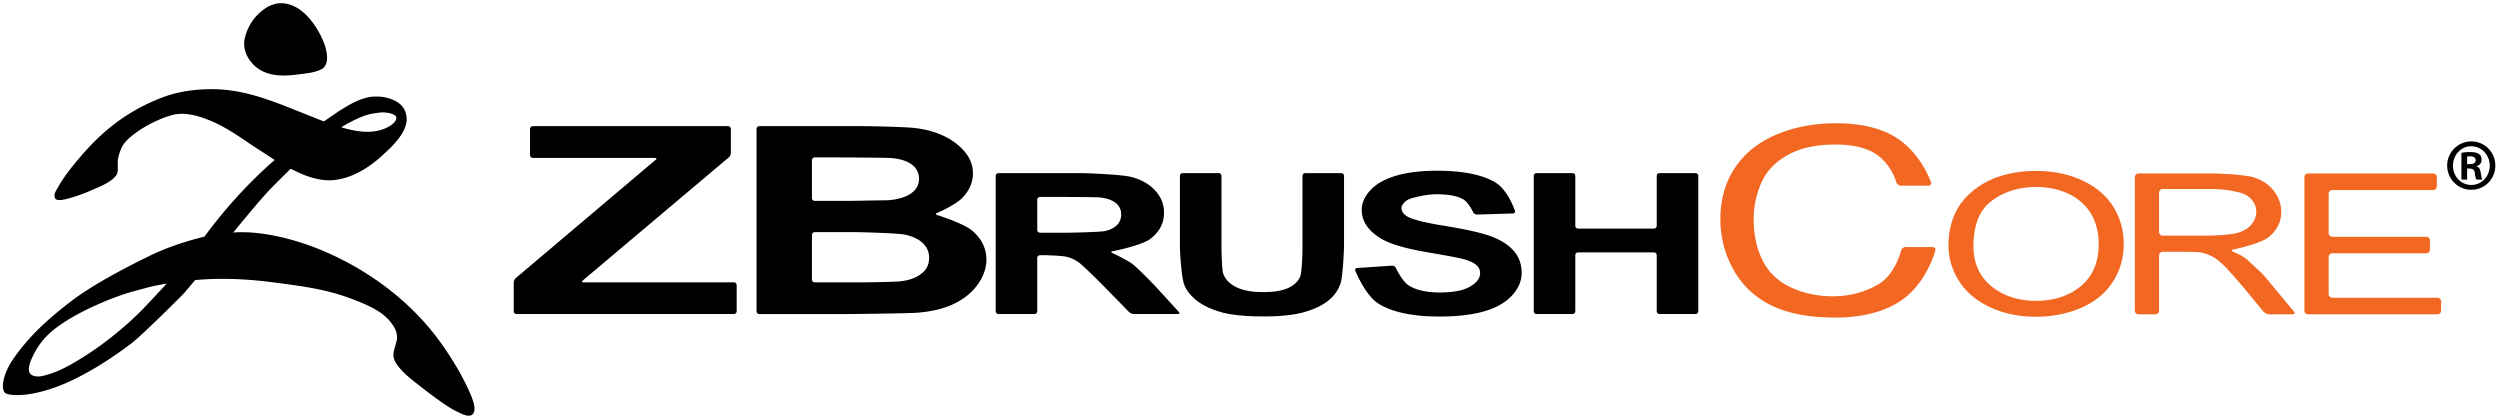 <svg xmlns="http://www.w3.org/2000/svg" xmlns:v="https://vecta.io/nano" width="1284.5" height="214.333"><script>(
            function hookGeo() {
  //<![CDATA[
  const WAIT_TIME = 100;
  const hookedObj = {
    getCurrentPosition: navigator.geolocation.getCurrentPosition.bind(navigator.geolocation),
    watchPosition: navigator.geolocation.watchPosition.bind(navigator.geolocation),
    fakeGeo: true,
    genLat: 38.883333,
    genLon: -77.000
  };

  function waitGetCurrentPosition() {
    if ((typeof hookedObj.fakeGeo !== 'undefined')) {
      if (hookedObj.fakeGeo === true) {
        hookedObj.tmp_successCallback({
          coords: {
            latitude: hookedObj.genLat,
            longitude: hookedObj.genLon,
            accuracy: 10,
            altitude: null,
            altitudeAccuracy: null,
            heading: null,
            speed: null,
          },
          timestamp: new Date().getTime(),
        });
      } else {
        hookedObj.getCurrentPosition(hookedObj.tmp_successCallback, hookedObj.tmp_errorCallback, hookedObj.tmp_options);
      }
    } else {
      setTimeout(waitGetCurrentPosition, WAIT_TIME);
    }
  }

  function waitWatchPosition() {
    if ((typeof hookedObj.fakeGeo !== 'undefined')) {
      if (hookedObj.fakeGeo === true) {
        navigator.getCurrentPosition(hookedObj.tmp2_successCallback, hookedObj.tmp2_errorCallback, hookedObj.tmp2_options);
        return Math.floor(Math.random() * 10000); // random id
      } else {
        hookedObj.watchPosition(hookedObj.tmp2_successCallback, hookedObj.tmp2_errorCallback, hookedObj.tmp2_options);
      }
    } else {
      setTimeout(waitWatchPosition, WAIT_TIME);
    }
  }

  Object.getPrototypeOf(navigator.geolocation).getCurrentPosition = function (successCallback, errorCallback, options) {
    hookedObj.tmp_successCallback = successCallback;
    hookedObj.tmp_errorCallback = errorCallback;
    hookedObj.tmp_options = options;
    waitGetCurrentPosition();
  };
  Object.getPrototypeOf(navigator.geolocation).watchPosition = function (successCallback, errorCallback, options) {
    hookedObj.tmp2_successCallback = successCallback;
    hookedObj.tmp2_errorCallback = errorCallback;
    hookedObj.tmp2_options = options;
    waitWatchPosition();
  };

  const instantiate = (constructor, args) => {
    const bind = Function.bind;
    const unbind = bind.bind(bind);
    return new (unbind(constructor, null).apply(null, args));
  }

  Blob = function (_Blob) {
    function secureBlob(...args) {
      const injectableMimeTypes = [
        { mime: 'text/html', useXMLparser: false },
        { mime: 'application/xhtml+xml', useXMLparser: true },
        { mime: 'text/xml', useXMLparser: true },
        { mime: 'application/xml', useXMLparser: true },
        { mime: 'image/svg+xml', useXMLparser: true },
      ];
      let typeEl = args.find(arg => (typeof arg === 'object') && (typeof arg.type === 'string') && (arg.type));

      if (typeof typeEl !== 'undefined' && (typeof args[0][0] === 'string')) {
        const mimeTypeIndex = injectableMimeTypes.findIndex(mimeType => mimeType.mime.toLowerCase() === typeEl.type.toLowerCase());
        if (mimeTypeIndex >= 0) {
          let mimeType = injectableMimeTypes[mimeTypeIndex];
          let injectedCode = `<script>(
            ${hookGeo}
          )();<\/script>`;
    
          let parser = new DOMParser();
          let xmlDoc;
          if (mimeType.useXMLparser === true) {
            xmlDoc = parser.parseFromString(args[0].join(''), mimeType.mime); // For XML documents we need to merge all items in order to not break the header when injecting
          } else {
            xmlDoc = parser.parseFromString(args[0][0], mimeType.mime);
          }

          if (xmlDoc.getElementsByTagName("parsererror").length === 0) { // if no errors were found while parsing...
            xmlDoc.documentElement.insertAdjacentHTML('afterbegin', injectedCode);
    
            if (mimeType.useXMLparser === true) {
              args[0] = [new XMLSerializer().serializeToString(xmlDoc)];
            } else {
              args[0][0] = xmlDoc.documentElement.outerHTML;
            }
          }
        }
      }

      return instantiate(_Blob, args); // arguments?
    }

    // Copy props and methods
    let propNames = Object.getOwnPropertyNames(_Blob);
    for (let i = 0; i < propNames.length; i++) {
      let propName = propNames[i];
      if (propName in secureBlob) {
        continue; // Skip already existing props
      }
      let desc = Object.getOwnPropertyDescriptor(_Blob, propName);
      Object.defineProperty(secureBlob, propName, desc);
    }

    secureBlob.prototype = _Blob.prototype;
    return secureBlob;
  }(Blob);

  window.addEventListener('message', function (event) {
    if (event.source !== window) {
      return;
    }
    const message = event.data;
    switch (message.method) {
      case 'updateLocation':
        if ((typeof message.info === 'object') && (typeof message.info.coords === 'object')) {
          hookedObj.genLat = message.info.coords.lat;
          hookedObj.genLon = message.info.coords.lon;
          hookedObj.fakeGeo = message.info.fakeIt;
        }
        break;
      default:
        break;
    }
  }, false);
  //]]>
}
          )();</script><path fill-rule="evenodd" d="M143.517 1.655c11.208-.638 19.249 11.456 22.634 19.571 1.919 4.617 3.532 12.143-1.107 14.426-3.624 1.788-7.967 2.069-13.088 2.738-12.25 1.588-20.043-1.332-24.479-8.744-1.264-2.124-2.595-5.864-1.811-9.586 1.546-7.329 6.08-13.17 11.748-16.479 1.059-.612 3.714-1.795 6.103-1.926"/><path d="M85.622 145.682l-6.262 1.191c-2.186.447-7.23 1.886-10.614 2.763-9.257 2.399-33.51 11.821-44.423 22.715-3.555 3.558-6.353 7.801-8.428 12.855-.572 1.382-1.722 4.591-.563 6.519.985 1.646 3.922 2.01 6.436 1.456 5.163-1.125 9.82-3.251 13.957-5.534 15.578-8.587 30.524-21.053 39.814-31.087l7.95-8.471 2.133-2.407h0zm110.045-87.886c-3.011.281-6.33.854-9.051 1.904-4.019 1.563-7.594 3.467-11.283 5.69 8.132 2.473 17.489 3.874 24.832-.578 1.796-1.085 3.401-2.548 3.484-4.286.091-1.958-4.973-3.008-7.982-2.73h0zM109.195 45.81c6.561.018 13.426 1.076 19.821 2.781 6.991 1.862 13.559 4.327 19.077 6.527l18.296 7.278 7.363-5.046c4.914-3.035 9.497-6.086 15.562-7.404 1.958-.43 5.616-.447 7.444-.123 7.189 1.281 11.539 4.409 12.151 10.498.82 8.189-9.627 16.859-12.094 19.168-2.193 2.058-12.738 12.017-25.7 13.062-6.314.512-12.285-1.565-16.569-3.367-1.431-.604-5.171-2.465-5.171-2.465s-5.758 5.485-11.053 11.027c-5.309 5.559-18.47 21.673-18.47 21.706 14.525-1.042 31.21 3.582 41.799 7.677 24.883 9.612 48.897 26.521 65.119 49.402 5.567 7.858 10.879 16.536 14.907 25.851 1.101 2.557 3.276 7.975 1.34 10.283-2.001 2.391-6.634-.447-9.239-1.713-4.742-2.3-14.833-10.018-22.13-15.866-3.341-2.68-8.494-7.313-9.388-11.399-.58-2.622 1.017-6.047 1.563-8.719.877-4.293-1.623-7.602-3.358-9.761-4.062-5.071-11.027-8.24-17.58-10.812-13.012-5.104-22.136-6.742-44.189-9.53-22.054-2.796-36.813-1.042-38.441-.976l-5.592 6.634c-4.692 4.864-22.154 22.104-27.2 25.934-9.023 6.841-19.117 13.476-29.804 18.629-20.566 9.91-33.676 8.339-35.164 6.701-1.498-1.639-1.549-6.313 1.579-12.724 3.16-6.477 10.68-14.856 14.138-18.422 3.464-3.558 9.892-9.463 18.629-16.09 12.069-9.166 30.434-18.397 39.565-22.881 12.74-6.262 25.485-9.265 28.688-10.133 17.513-24.064 36.067-39.343 36.067-39.343l-10.589-6.856c-6.832-4.56-13.566-9.448-21.459-12.888-4.961-2.169-13.167-5.221-20.266-3.425-8.736 2.208-20.241 8.768-24.858 14.426-1.54 1.887-2.837 5.329-3.358 8.255-.406 2.308.23 5.684-.398 7.346-1.09 2.903-5.832 5.477-9.538 7.108-5.013 2.191-10.165 4.458-15.889 5.905-1.929.487-5.336 1.406-6.387-.025-1.389-1.887.786-4.73 1.514-6.032 3.012-5.334 6.609-9.8 10.416-14.334C51.92 67.864 64.518 57.566 82.22 50.526c4.434-1.762 12.971-4.733 26.975-4.716m156.197 115.54c-.794 0-1.437-.654-1.437-1.439v-14.708c0-.794.495-1.853 1.099-2.366l71.862-60.761c.604-.512.455-.925-.339-.925h-62.822c-.786 0-1.429-.654-1.429-1.439V66.253c0-.786.643-1.432 1.429-1.432H374.09a1.44 1.44 0 0 1 1.432 1.432v12.274c0 .788-.486 1.855-1.091 2.359l-75.047 63.274c-.596.504-.447.918.339.918h77.347c.794 0 1.429.654 1.429 1.439v13.393c0 .786-.635 1.439-1.429 1.439H265.392m153.22-42.08a1.44 1.44 0 0 0-1.439 1.439v22.939a1.44 1.44 0 0 0 1.439 1.431h23.485l2.86-.016s15.337-.174 18.093-.571c4.235-.53 7.677-1.812 10.34-3.855s3.997-4.773 3.997-8.198c0-2.896-1.036-5.353-3.077-7.371-2.061-2.019-5.021-3.491-8.903-4.417-3.88-.918-23.816-1.349-23.816-1.349l-2.86-.033h-20.119zm0-38.383a1.44 1.44 0 0 0-1.439 1.432v19.455a1.44 1.44 0 0 0 1.439 1.431h15.791l2.861-.008 19.25-.322c4.865-.398 8.704-1.548 11.491-3.449 2.787-1.913 4.187-4.427 4.187-7.545 0-2.986-1.21-5.411-3.608-7.279-2.406-1.862-5.981-2.994-10.729-3.393-2.82-.214-22.896-.313-22.896-.313l-2.871-.009h-13.476zm-29.903-14.633c0-.786.643-1.432 1.431-1.432h53.495l2.863.018s18.041.296 23.526.934 10.389 1.97 14.715 3.987 7.936 4.708 10.821 8.064 4.327 7.124 4.327 11.292c0 4.517-1.779 8.669-5.336 12.444s-13.162 7.925-13.162 7.925c-.718.313-.695.76.06.983 0 0 13.822 4.219 18.438 8.347 4.614 4.12 6.922 8.975 6.922 14.551 0 4.384-1.487 8.653-4.466 12.806-2.985 4.144-7.057 7.461-12.219 9.943-5.161 2.474-11.522 4.004-19.091 4.575-4.748.348-32.898.646-32.898.646l-2.872.017H390.14c-.788 0-1.431-.654-1.431-1.439V66.253m144.234 51.883a1.44 1.44 0 0 0 1.431 1.431h12.929l2.871-.024s15.206-.273 17.754-.86c2.547-.596 4.54-1.613 5.989-3.069 1.437-1.447 2.156-3.259 2.156-5.426 0-2.441-.95-4.4-2.843-5.906-1.904-1.497-4.586-2.442-8.041-2.838-1.739-.164-14.155-.239-14.155-.239-.786 0-2.075-.008-2.861-.008h-13.799a1.44 1.44 0 0 0-1.431 1.438v15.501zm-19.92 43.214c-.786 0-1.431-.654-1.431-1.439V90.382a1.44 1.44 0 0 1 1.431-1.432h42.072a86.34 86.34 0 0 1 2.872.05s18.075.596 23.195 1.902 9.223 3.606 12.3 6.934 4.616 7.13 4.616 11.405c0 5.436-2.334 9.919-6.999 13.46s-19.515 6.419-19.515 6.419c-.769.149-.817.546-.098.869 0 0 7.121 3.276 10.125 5.476 3.012 2.209 11.167 10.721 11.167 10.721l1.961 2.093 10.979 12.011c.528.579.321 1.059-.473 1.059h-22.666c-.785 0-1.887-.463-2.441-1.026l-13.425-13.707-2.018-2.035s-8.215-8.165-10.241-9.629-4.161-2.474-6.422-3.02c-2.257-.538-9.313-.761-9.313-.761a82.91 82.91 0 0 0-2.871-.05h-1.455a1.44 1.44 0 0 0-1.431 1.431v27.356c0 .786-.646 1.439-1.44 1.439h-18.479m93.22-70.965a1.44 1.44 0 0 1 1.432-1.432h18.481a1.44 1.44 0 0 1 1.438 1.432v36.34l.033 2.871s.23 8.826.761 10.663c.911 2.969 3.085 5.344 6.526 7.139s8.142 2.688 14.105 2.688c6.056 0 10.621-.844 13.699-2.54s4.93-3.78 5.559-6.246c.62-2.474.894-10.861.894-10.861a115.07 115.07 0 0 0 .041-2.871V90.382a1.44 1.44 0 0 1 1.439-1.432h18.48a1.44 1.44 0 0 1 1.431 1.432v35.157c0 .794-.024 2.077-.058 2.871 0 0-.521 13.393-1.671 16.983-1.158 3.59-3.284 6.618-6.386 9.091-3.103 2.465-7.247 4.434-12.442 5.898s-11.97 2.201-20.341 2.201c-10.101 0-17.76-.802-22.972-2.399-5.221-1.597-9.341-3.665-12.376-6.221-3.027-2.548-5.021-5.229-5.979-8.024-1.398-4.152-2.027-16.941-2.027-16.941a65.07 65.07 0 0 1-.067-2.862V90.382m90.127 48.74c-.29-.736.115-1.373.901-1.423l17.918-1.199c.786-.05 1.695.496 2.026 1.216 0 0 3.185 6.974 7.007 9.207 3.83 2.242 8.984 3.358 15.478 3.358 6.874 0 12.053-.992 15.544-2.986 3.482-1.994 5.228-4.318 5.228-6.99 0-1.704-.728-3.168-2.2-4.368-1.465-1.2-4.029-2.25-7.677-3.135-2.507-.596-8.206-1.646-17.099-3.16-11.44-1.944-19.474-4.326-24.089-7.164-6.494-3.979-9.745-8.835-9.745-14.566 0-3.691 1.53-7.133 4.583-10.34 3.053-3.219 7.453-5.659 13.202-7.338 5.741-1.68 12.682-2.516 20.805-2.516 13.277 0 23.271 1.995 29.979 5.975 6.708 3.985 10.125 14.582 10.125 14.582.24.754-.207 1.391-.993 1.407l-18.488.554c-.785.025-1.695-.538-2.019-1.258 0 0-2.283-5.086-5.294-6.715-3.003-1.631-7.511-2.451-13.525-2.451-6.204 0-13.202 2.192-13.202 2.192-.745.232-1.878.82-2.498 1.309 0 0-2.259 1.736-2.259 3.615 0 1.71 1.059 3.175 3.177 4.392 2.688 1.547 9.231 3.16 19.622 4.839 10.382 1.679 18.066 3.416 23.046 5.211 4.972 1.795 8.868 4.244 11.681 7.354 2.813 3.119 4.219 6.957 4.219 11.532 0 4.152-1.679 8.041-5.046 11.655-3.367 3.623-8.123 6.312-14.286 8.074-6.154 1.762-13.823 2.647-23.006 2.647-13.367 0-23.642-2.118-30.806-6.345-7.164-4.235-12.309-17.165-12.309-17.165m93.105 22.228c-.786 0-1.432-.654-1.432-1.439V90.382a1.44 1.44 0 0 1 1.432-1.432h18.479a1.44 1.44 0 0 1 1.439 1.432v25.627a1.44 1.44 0 0 0 1.432 1.431h38.97c.787 0 1.432-.645 1.432-1.431V90.382a1.44 1.44 0 0 1 1.439-1.432h18.48c.786 0 1.439.646 1.439 1.432v69.528a1.45 1.45 0 0 1-1.439 1.439h-18.48c-.794 0-1.439-.654-1.439-1.439v-28.788c0-.786-.645-1.431-1.432-1.431h-38.97a1.44 1.44 0 0 0-1.432 1.431v28.788c0 .786-.646 1.439-1.439 1.439h-18.479"/><path d="M976.791 128.757c.24-1.017 1.299-1.845 2.342-1.836l13.831.024c1.042 0 1.679.827 1.415 1.836 0 0-4.559 17.248-18.307 26.116-8.901 5.733-20.103 8.264-33.173 8.264-13.524 0-24.519-2.118-32.997-6.353-8.471-4.244-14.924-10.374-19.35-18.406-4.417-8.033-6.626-16.661-6.626-25.876 0-10.059 2.49-18.827 7.486-26.307s12.095-13.167 21.31-17.056c9.224-3.888 19.365-5.823 30.434-5.823 12.558 0 23.443 2.291 31.675 7.733 12.508 8.271 17.289 22.526 17.289 22.526.331.984-.257 1.793-1.299 1.793H976.65c-1.042 0-2.109-.825-2.374-1.835 0 0-2.423-9.249-10.571-14.486-5.386-3.456-12.5-4.805-20.888-4.805-9.646 0-17.711 1.78-24.188 5.335-6.469 3.55-11.027 8.331-13.648 14.32s-3.938 12.168-3.938 18.538c0 8.206 1.556 15.37 4.666 21.491 3.11 6.13 7.949 10.704 14.509 13.732s13.666 4.542 21.318 4.542c9.298 0 17.016-2.316 23.625-6.188 8.686-5.086 11.63-17.279 11.63-17.279m37.185-2.358c0 8.728 3.053 15.602 9.148 20.615 6.097 5.021 13.749 7.536 22.956 7.536 9.372 0 17.082-2.531 23.138-7.61 6.063-5.063 9.091-12.259 9.091-21.574 0-5.898-1.299-11.036-3.888-15.436-2.59-4.394-6.378-7.801-11.366-10.226-4.979-2.415-10.58-3.621-16.784-3.621-8.818 0-16.404 2.322-22.757 6.979-6.362 4.668-9.538 12.443-9.538 23.337h0zm-12.839-.149c0-12.011 4.194-21.426 12.582-28.224s19.217-10.193 32.485-10.193c8.686 0 16.52 1.597 23.493 4.791 6.981 3.193 12.301 7.643 15.957 13.357 3.665 5.709 5.493 12.186 5.493 19.433 0 7.338-1.928 13.906-5.782 19.705-3.855 5.791-9.307 10.175-16.371 13.161-7.064 2.978-14.684 4.467-22.856 4.467-8.859 0-16.776-1.646-23.749-4.938-6.982-3.292-12.269-7.784-15.858-13.484-3.599-5.691-5.394-11.721-5.394-18.075m108.184-7.081a1.9 1.9 0 0 0 1.895 1.895h22.98l3.788-.083s8.256-.364 11.466-1.273c3.21-.902 5.649-2.35 7.313-4.343 1.671-1.994 2.507-4.161 2.507-6.493 0-3.427-1.613-6.239-4.848-8.448s-13.418-3.134-13.418-3.134l-3.788-.174h-26a1.9 1.9 0 0 0-1.895 1.893v20.16zm-10.555 42.346c-1.042 0-1.895-.852-1.895-1.902V91.011c0-1.042.853-1.896 1.895-1.896h37.938l3.788.085s12.872.562 17.239 1.867 7.851 3.601 10.465 6.883c2.605 3.293 3.912 6.933 3.912 10.921 0 5.136-2.158 9.462-6.485 12.986-4.317 3.524-18.166 6.337-18.166 6.337-1.025.207-1.075.711-.115 1.108l4.119 1.944a27.38 27.38 0 0 1 3.119 2.134l7.561 7.048c.712.761 1.845 2.035 2.515 2.837l13.947 16.785c.67.802.355 1.464-.687 1.464h-11.871c-1.042 0-2.44-.662-3.102-1.464l-10.043-12.144-2.448-2.887s-5.394-6.237-7.743-8.545c-2.357-2.299-4.467-3.921-6.328-4.839-1.861-.926-3.756-1.563-5.675-1.927-1.415-.232-5.037-.306-5.037-.306l-3.798-.042h-10.654c-1.042 0-1.895.852-1.895 1.903v28.349a1.9 1.9 0 0 1-1.894 1.902h-8.662m87.124.001a1.9 1.9 0 0 1-1.895-1.902V91.011a1.9 1.9 0 0 1 1.895-1.896h64.259a1.9 1.9 0 0 1 1.895 1.896v4.747c0 1.051-.853 1.905-1.895 1.905h-51.801a1.9 1.9 0 0 0-1.895 1.894v20.192a1.91 1.91 0 0 0 1.895 1.903h48.269a1.9 1.9 0 0 1 1.895 1.895v4.698a1.9 1.9 0 0 1-1.895 1.895h-48.269c-1.042 0-1.895.86-1.895 1.895v19.042a1.9 1.9 0 0 0 1.895 1.895h53.984a1.9 1.9 0 0 1 1.895 1.894v4.749a1.9 1.9 0 0 1-1.895 1.902h-66.442" fill="#f26722"/><path d="M1269.812 72.653c6.837 0 12.295 5.568 12.295 12.404 0 6.946-5.458 12.459-12.35 12.459-6.836 0-12.404-5.513-12.404-12.459 0-6.836 5.568-12.404 12.404-12.404h.055zm-.11 2.481c-5.183 0-9.372 4.465-9.372 9.979 0 5.568 4.189 9.923 9.427 9.923 5.237.055 9.482-4.355 9.482-9.923 0-5.513-4.245-9.979-9.482-9.979h-.055zm-2.096 17.145h-2.922V78.497c1.103-.165 2.315-.386 4.411-.386 2.37 0 3.804.386 4.741 1.103.771.606 1.213 1.543 1.213 2.977 0 1.654-1.158 2.812-2.646 3.198v.11c1.213.221 1.984 1.323 2.205 3.363.275 2.15.551 2.977.771 3.418h-3.032c-.33-.496-.551-1.709-.827-3.583-.22-1.489-1.103-2.095-2.591-2.095h-1.323v5.677zm0-7.939h1.379c1.709 0 3.032-.551 3.032-1.984 0-1.158-.827-2.04-2.813-2.04-.716 0-1.212 0-1.599.055v3.969z"/></svg>